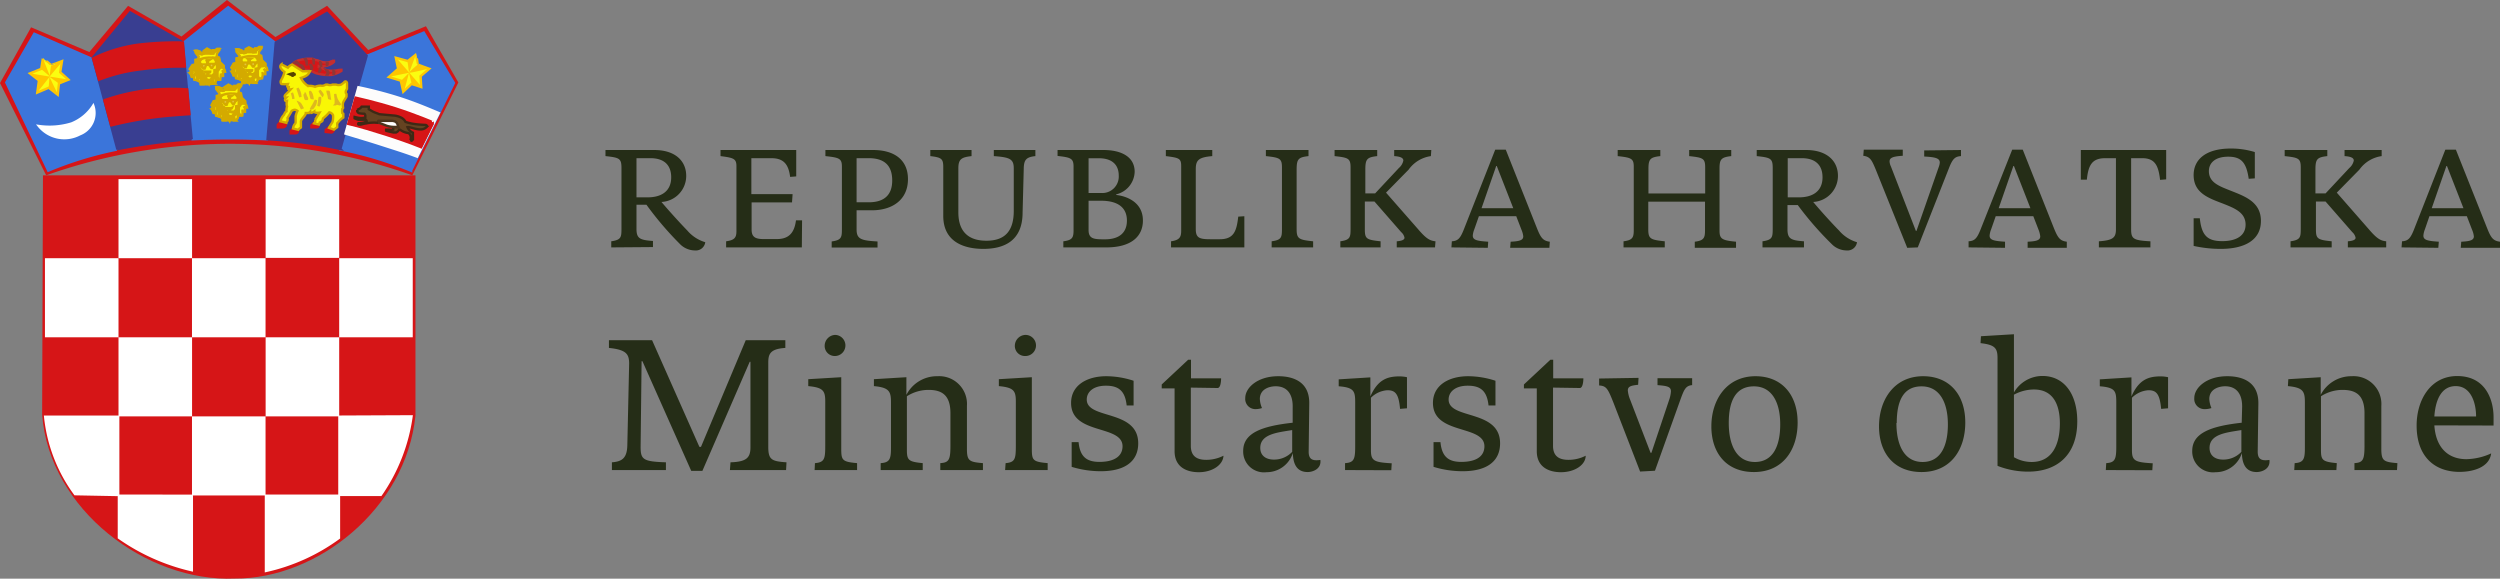 <svg id="logo-morh" xmlns="http://www.w3.org/2000/svg" viewBox="0 0 303.15 70.17">
  <rect x="0" y="0" width="303.15" height="70.17" fill="#808080" stroke="none"/>
  <g fill="#252d17" style="isolation:isolate">
    <path d="M74.12 30v-.74c1.24-.18 1.24-.5 1.24-1.67V20.4c0-1.17-.21-1.29-1.94-1.47v-.74h5.92c2.54 0 3.87 1.33 3.87 3.13a3.16 3.16 0 0 1-3 3.17c.92 1.1 2.47 2.79 3.13 3.46a4.56 4.56 0 0 0 2.18 1.42 1.15 1.15 0 0 1-1.24 1 2.59 2.59 0 0 1-1.73-.68 39.26 39.26 0 0 1-4.16-4.86h-1.21v2.92c0 1.17.41 1.36 2 1.47v.74zm3.06-6.07h1.37c1.54 0 2.84-.66 2.84-2.43 0-1.37-.74-2.32-2.54-2.32h-1.67zM97.23 30h-9.18v-.74c1-.14 1.25-.43 1.25-1.22v-7.91c0-.9-.38-1-1.93-1.2v-.74h9.18v3.2l-.74.06c-.2-1.64-.88-2.27-2.3-2.27h-2.4v4.36h5l-.07 1h-4.9v3.3c0 .93.49 1.15 1.48 1.15h1.56c1.41 0 2.14-.68 2.34-2.27h.74zM105.87 18.19c2.57 0 4.23 1.19 4.23 3.53 0 2.52-1.91 3.78-4.37 3.78h-1.86v2.31c0 1.17.51 1.36 2.54 1.47v.74h-5.56v-.74c1.24-.18 1.24-.5 1.24-1.67v-7.4c0-1-.33-1.1-2-1.28v-.74zm-2 6.34h1.46c1.93 0 2.86-.92 2.86-2.65 0-1.95-1.1-2.7-2.86-2.7h-1.46zM125.55 18.19v.74c-1.12.12-1.39.46-1.41 1.51l-.14 5.33c0 3.37-2.15 4.41-4.76 4.41-2.18 0-4.86-.74-4.86-4v-5.92c0-1-.2-1.17-1.57-1.33v-.74h5v.74c-1.2.14-1.6.34-1.6 1.49v5.33c0 2.41 1.3 3.44 3.4 3.44 2.25 0 3.32-1.17 3.32-3.64v-5.13c0-1.15-.49-1.35-2.42-1.49v-.74zM133.81 18.19c2.14 0 3.78.81 3.78 2.64a2.91 2.91 0 0 1-2.24 2.74v.07c1.19.13 3.24.83 3.24 3.1 0 1.86-1.33 3.26-4.44 3.26h-5.21v-.74c1.12-.14 1.24-.47 1.24-1.38v-7.67c0-1-.32-1.12-1.94-1.3v-.72zm-1.81 1v4.21h1.48a2 2 0 0 0 2.18-2.1c0-1.32-.81-2.11-2.41-2.11zm0 5.15v3.56c0 1.05.65 1.12 1.82 1.12h.18c1.66 0 2.65-.76 2.65-2.27s-1-2.41-3.15-2.41zM147 18.19v.74c-1.64.14-2 .48-2 1.58v7.28c0 1.08.47 1.22 1.8 1.22h1.1c1.73 0 2.05-1 2.25-2.74l.74-.05V30H142v-.74c1-.14 1.23-.48 1.23-1.26v-7.87c0-.93-.27-1-1.86-1.2v-.74zM154.2 30v-.74c1.17-.16 1.25-.45 1.25-1.49v-7.46c0-1.1-.27-1.2-1.95-1.38v-.74h5.17v.74c-1.26.14-1.44.37-1.44 1.67v7.19c0 1.17.27 1.29 2 1.47V30zM162.53 30v-.74c1.24-.18 1.24-.5 1.24-1.67v-7.28c0-1.1-.27-1.2-1.94-1.38v-.74H167v.74c-1.26.14-1.44.37-1.44 1.67v2.85h1.19l2.88-3.08a1.61 1.61 0 0 0 .54-.9c0-.31-.32-.49-1.11-.54v-.74h4.5l-.05.74a4 4 0 0 0-2.7 1.64l-2.74 2.79 3.93 4.48c1 1.17 1.44 1.35 2.07 1.42l-.06.74h-4.64v-.74c.65-.05.94-.2.94-.43a1.18 1.18 0 0 0-.4-.68l-3.24-3.71h-1.17v3.35c0 1.17.18 1.29 1.91 1.47V30zM176 30l.05-.74c.72-.05 1-.32 1.42-1.35l3.84-9.76h1.28l3.76 9.47c.48 1.21.74 1.58 1.58 1.69l-.05.74h-4.76l.06-.74c1.12-.05 1.53-.2 1.53-.65a2.75 2.75 0 0 0-.22-.81l-.63-1.63h-4.53l-.56 1.6a2.55 2.55 0 0 0-.18.75c0 .53.48.65 1.87.74l-.05.74zm3.65-4.75h3.85l-2-5.12h-.07zM209.93 18.19v.74c-1.2.14-1.42.37-1.42 1.49V28c0 1 .36 1.15 2 1.31v.74h-5v-.74c1.11-.14 1.24-.47 1.24-1.38v-3.48h-6.88v3.34c0 1.18.27 1.29 2 1.47V30h-5v-.74c1.11-.14 1.24-.47 1.24-1.38v-7.67c0-1-.32-1.1-1.95-1.28v-.74h5.17v.74c-1.22.14-1.44.34-1.44 1.58v2.95h6.88v-3.15c0-1.1-.25-1.2-1.94-1.38v-.74zM213.72 30v-.74c1.24-.18 1.24-.5 1.24-1.67V20.4c0-1.17-.21-1.29-1.94-1.47v-.74H219c2.54 0 3.87 1.33 3.87 3.13a3.17 3.17 0 0 1-3 3.17c.91 1.1 2.46 2.79 3.13 3.46a4.52 4.52 0 0 0 2.18 1.42 1.16 1.16 0 0 1-1.25 1 2.57 2.57 0 0 1-1.72-.68 39.26 39.26 0 0 1-4.21-4.82h-1.25v2.92c0 1.17.42 1.36 2 1.47V30zm3.06-6.07h1.37c1.55 0 2.85-.66 2.85-2.43 0-1.37-.74-2.32-2.54-2.32h-1.68zM237.79 18.19v.74c-.72.05-1 .32-1.42 1.36L232.55 30l-1.28.05-3.81-9.47c-.49-1.19-.69-1.58-1.52-1.69l.06-.74h4.73v.74c-1.17.07-1.6.23-1.6.68a1.57 1.57 0 0 0 .16.61l3.03 7.82h.07l2.7-7.74a2.06 2.06 0 0 0 .13-.54c0-.53-.52-.67-1.89-.74v-.74zM238.71 30v-.74c.72-.05 1-.32 1.42-1.35l3.87-9.76h1.28l3.76 9.47c.49 1.21.74 1.58 1.58 1.69v.74h-4.75v-.74c1.12-.05 1.53-.2 1.53-.65a3 3 0 0 0-.21-.81l-.63-1.63H242l-.56 1.6a2.55 2.55 0 0 0-.18.75c0 .53.49.65 1.87.74v.74zm3.65-4.75h3.85l-2-5.12h-.07zM254.51 30v-.74c1.73-.12 2.07-.45 2.07-1.47v-8.61h-1.28c-1.63 0-2.07.85-2.25 2.61h-.73v-3.6h10.35v3.56l-.74.06c-.2-1.73-.61-2.63-2.18-2.63h-1.33v8.61c0 1.17.25 1.36 2.34 1.47V30zM266 29.82v-3.35h.75c.22 2.09.92 2.77 2.72 2.77s2.83-.72 2.83-2c0-1.49-1.35-2-2.79-2.57-1.77-.67-3.51-1.3-3.51-3.44 0-1.85 1.42-3.22 4.52-3.22a9.8 9.8 0 0 1 2.9.43v3.19l-.74.05c-.29-2-.92-2.68-2.49-2.68s-2.34.75-2.34 1.75c0 1.35 1.19 1.8 2.56 2.34 1.75.7 3.75 1.36 3.75 3.7s-2 3.39-4.87 3.39a15.21 15.21 0 0 1-3.29-.36zM277.75 30v-.74c1.24-.18 1.24-.5 1.24-1.67v-7.28c0-1.1-.27-1.2-1.95-1.38v-.74h5.17v.74c-1.26.14-1.44.37-1.44 1.67v2.85H282l2.88-3.08a1.61 1.61 0 0 0 .54-.9c0-.31-.32-.49-1.12-.54v-.74h4.5v.74a4 4 0 0 0-2.7 1.64l-2.74 2.79 3.92 4.48c1 1.17 1.44 1.35 2.07 1.42V30h-4.65v-.74c.65-.05.94-.2.94-.43a1.24 1.24 0 0 0-.4-.68L282 24.44h-1.17v3.35c0 1.17.18 1.29 1.91 1.47V30zM291.21 30l.06-.74c.72-.05 1-.32 1.42-1.35l3.83-9.76h1.28l3.77 9.47c.48 1.21.73 1.58 1.58 1.69v.74h-4.76l.06-.74c1.11-.05 1.53-.2 1.53-.65a2.75 2.75 0 0 0-.22-.81l-.63-1.63h-4.54l-.55 1.6a2.55 2.55 0 0 0-.18.75c0 .53.48.65 1.87.74l-.06.74zm3.66-4.75h3.85l-2-5.12h-.07z"/>
  </g>
  <g fill="#252d17" style="isolation:isolate">
    <path d="M88.51 57l.07-.94c1.89-.06 2.42-.52 2.42-1.8V43.87h-.09L85.17 57.1h-1.35L77.9 43.8h-.1l-.12 10.39c0 1.54.31 1.78 3.07 1.87V57H74.2v-.94c1.25-.09 1.85-.52 1.87-2.13l.22-9.82c0-1.18-.34-1.7-2.45-1.92v-.94h5.23l5.74 12.94H85l5.43-12.94h4.8v.94c-1.9.12-2.07.79-2.07 1.82v10.16c0 1.58.41 1.77 2.21 1.89l-.05.94zM98.82 56.16c1.18-.1 1.25-.53 1.25-2.18v-5.31c0-1.29-.26-1.68-2.06-1.85v-.84l4-.24v8.62c0 1.46.1 1.63 1.92 1.8V57h-5.15zm2.45-15.55a1.28 1.28 0 1 1-.07 2.56 1.22 1.22 0 0 1-1.2-1.27 1.33 1.33 0 0 1 1.27-1.29zM106.79 57v-.84c1.08-.07 1.25-.48 1.25-1.82v-5.6c0-1.32-.27-1.75-2.07-1.92v-.84l3.94-.24v2.14a4.15 4.15 0 0 1 3.77-2.26 3.37 3.37 0 0 1 3.57 3.6v5.16c0 1.49.24 1.64 1.94 1.78V57h-5.17v-.84c1.06-.07 1.23-.41 1.23-2.14v-3.91c0-2.16-1-2.83-2.64-2.83a4.86 4.86 0 0 0-2.64.77v6.53c0 1.24.22 1.41 1.92 1.58V57zM121.94 56.16c1.17-.1 1.24-.53 1.24-2.18v-5.31c0-1.29-.26-1.68-2.06-1.85v-.84l4-.24v8.62c0 1.46.09 1.63 1.92 1.8V57h-5.16zm2.44-15.55a1.28 1.28 0 1 1-.07 2.56 1.22 1.22 0 0 1-1.25-1.27 1.33 1.33 0 0 1 1.32-1.29zM136.12 54.12c0-2.66-6.24-1.34-6.24-5.26 0-2.16 1.94-3.24 4.27-3.24a10.78 10.78 0 0 1 3.31.55v3h-.84c-.19-1.8-1-2.4-2.52-2.4s-2.32.75-2.32 1.68c0 2.45 6.24 1.16 6.24 5.31 0 2.13-1.54 3.38-4.54 3.38a12 12 0 0 1-3.53-.53v-3h.84c.17 1.8 1 2.4 2.55 2.4 1.92-.01 2.78-.79 2.78-1.89zM144.4 47v7.06c0 1.25.72 1.7 1.87 1.7a4.6 4.6 0 0 0 2.09-.5c-.05 1.1-1.32 2-3 2-1.44 0-2.93-.6-2.93-2.55V47.1h-1.56v-.48l3.21-3h.34v2.26h3.65c0 .4-.07 1.17-.43 1.17zM152.25 49.61a1.23 1.23 0 0 1-1.25-1.35c0-1.22 1.46-2.64 4-2.64 1.89 0 3.79.72 3.76 3.29l-.07 5.86c0 .89.41 1.15 1.42 1 .14 1.11-.94 1.47-1.54 1.47-1.34 0-1.77-1-1.8-2.31a3.33 3.33 0 0 1-3.19 2.33 2.52 2.52 0 0 1-2.83-2.59c0-2.16 2.25-3 6-3.41v-1.82c.05-1.64-.67-2.6-2.06-2.6-.8 0-1.92.36-1.92 1.54a3.08 3.08 0 0 0 .26 1.1 2.43 2.43 0 0 1-.78.13zm4.44 5.18v-2.64c-1.73.29-3.87.46-3.87 2.16 0 .94.68 1.42 1.66 1.42a3 3 0 0 0 2.21-.94zM163.1 57v-.84c1.11-.07 1.23-.5 1.23-2.06v-5.26c0-1.39-.1-1.85-2-2V46l3.84-.24v2.31c.91-2.07 2.09-2.43 3.55-2.43a4.4 4.4 0 0 1 .89.1v3.77l-.84.07c-.16-1.82-.57-2.26-1.53-2.26a3.08 3.08 0 0 0-2 .91v6.37c0 1.27.36 1.46 2.52 1.58l-.05.84zM180 54.12c0-2.66-6.24-1.34-6.24-5.26 0-2.16 1.94-3.24 4.27-3.24a10.78 10.78 0 0 1 3.31.55v3h-.84c-.19-1.8-1-2.4-2.52-2.4s-2.32.75-2.32 1.68c0 2.45 6.24 1.16 6.24 5.31 0 2.13-1.54 3.38-4.54 3.38a12 12 0 0 1-3.53-.53v-3h.84c.17 1.8 1 2.4 2.54 2.4 1.97-.01 2.79-.79 2.79-1.89zM188.32 47v7.06c0 1.25.72 1.7 1.88 1.7a4.53 4.53 0 0 0 2.08-.5c0 1.1-1.31 2-3 2-1.44 0-2.93-.6-2.93-2.55V47.1h-1.56v-.48l3.21-3h.34v2.26H192c0 .4-.08 1.17-.43 1.17zM198.69 45.82l-.05.84c-.89.09-1.25.21-1.25.69a3.76 3.76 0 0 0 .26 1.06l2.5 6.5h.1l2.16-6.45a3.91 3.91 0 0 0 .21-1c0-.57-.45-.67-1.63-.76v-.84h4.2v.84c-.83.07-1 .59-1.51 2l-3 8.38-1.8.1-3.19-8.24c-.74-1.89-.91-2.13-1.78-2.2v-.84zM207.52 51.7c0-3.22 1.85-6.08 5.35-6.08 3.12 0 5.11 2.16 5.11 5.62 0 3.26-1.75 6-5.3 6-3.36 0-5.16-2.33-5.16-5.54zm2.11-.41c0 2.76 1 4.73 3.17 4.73s3.07-1.9 3.07-4.56-1-4.61-3.19-4.61-3.05 1.73-3.05 4.44zM227.85 51.7c0-3.22 1.84-6.08 5.35-6.08 3.12 0 5.11 2.16 5.11 5.62 0 3.26-1.75 6-5.3 6-3.36 0-5.16-2.33-5.16-5.54zm2.11-.41c0 2.76 1 4.73 3.17 4.73s3.07-1.9 3.07-4.56-1-4.61-3.19-4.61-3.01 1.73-3.01 4.44zM244.21 40.53v7.06a4 4 0 0 1 3.46-2c2.59 0 4.22 2.14 4.22 5.5 0 4.13-2.49 6.1-5.95 6.1a10.14 10.14 0 0 1-3.72-.7V43.44c0-1.23-.31-1.63-2.06-1.83l.05-.84zm0 7.33v7.58a4.3 4.3 0 0 0 2.14.58c2.69 0 3.43-2.43 3.43-4.66 0-2.57-1-4.13-3.14-4.13a5.15 5.15 0 0 0-2.43.63zM255.35 57l.05-.84c1.1-.07 1.22-.5 1.22-2.06v-5.26c0-1.39-.09-1.85-2-2V46l3.84-.24v2.31c.91-2.07 2.09-2.43 3.55-2.43a4.25 4.25 0 0 1 .89.1v3.77l-.84.07c-.17-1.82-.58-2.26-1.54-2.26a3.11 3.11 0 0 0-2 .91v6.37c0 1.27.36 1.46 2.52 1.58l-.05.84zM267.35 49.61a1.23 1.23 0 0 1-1.27-1.35c0-1.22 1.46-2.64 4-2.64 1.89 0 3.79.72 3.77 3.29l-.08 5.86c0 .89.41 1.15 1.42 1 .14 1.11-.94 1.47-1.54 1.47-1.34 0-1.77-1-1.8-2.31a3.32 3.32 0 0 1-3.19 2.33 2.53 2.53 0 0 1-2.83-2.59c0-2.16 2.26-3 6-3.41l.05-1.82c.05-1.64-.67-2.6-2.06-2.6-.79 0-1.92.36-1.92 1.54a3.08 3.08 0 0 0 .26 1.1 2.43 2.43 0 0 1-.81.13zm4.44 5.18v-2.64c-1.73.29-3.86.46-3.86 2.16 0 .94.67 1.42 1.65 1.42a3 3 0 0 0 2.21-.94zM278.2 57l.05-.84c1.08-.07 1.24-.48 1.24-1.82v-5.6c0-1.32-.26-1.75-2.06-1.92l.05-.84 3.93-.24v2.14a4.17 4.17 0 0 1 3.77-2.26 3.37 3.37 0 0 1 3.58 3.6v5.16c0 1.49.24 1.64 1.95 1.78l-.05.84h-5.16v-.84c1.05-.07 1.22-.41 1.22-2.14v-3.91c0-2.16-1-2.83-2.65-2.83a4.83 4.83 0 0 0-2.63.77v6.53c0 1.24.21 1.41 1.92 1.58l-.05.84zM295.19 51.58c.19 2.85 1.8 4.1 3.89 4.1a7.57 7.57 0 0 0 3-.7c-.23 1.73-2.27 2.24-3.83 2.24-3.1 0-5.21-1.92-5.21-5.62 0-3.05 1.65-6 4.92-6 3.48 0 4.41 2.93 4.41 5v1zm0-1.08h5.06c0-1.64-.62-3.68-2.47-3.68s-2.47 1.88-2.59 3.68z"/>
  </g>
  <path fill="#d61517" d="M5.21 21.26h45.17v29.13c-1.15 11.35-12 19.84-21.9 19.76C17.8 70.62 6 61.82 5.11 50.29z"/>
  <path fill="#fff" d="M14.37 21.72h8.92v9.59h-8.92z"/>
  <path fill="#fff" stroke="#fff" stroke-width=".31" d="M41.17 50.54V60h5a22 22 0 0 0 3.72-9.5zM32.26 60.12v9.1a23.61 23.61 0 0 0 8.83-4v-5.1zM14.43 60.12v5.08a25.12 25.12 0 0 0 8.82 3.93v-9zM5.49 50.54a19.14 19.14 0 0 0 3.62 9.37l5.21.1v-9.47z"/>
  <path fill="#fff" d="M5.45 31.31h8.92v9.59H5.45zM23.28 31.31h8.92v9.59h-8.92zM32.21 21.73h8.92v9.54h-8.92zM41.13 31.31h8.92v9.59h-8.92zM14.37 40.9h8.92v9.59h-8.92zM32.21 40.9h8.92v9.59h-8.92zM23.28 50.49h8.92v9.59h-8.92z"/>
  <path fill="#d61517" d="M5.6 21.26a66.74 66.74 0 0 1 21.9-3.82A66 66 0 0 1 50 21.26L55.58 10l-3.93-6.82-7 2.88L39.66.7 33.4 4.49 27.52 0 22 4.43 15.53.71l-4.7 5.6-7.06-3L0 10.07z"/>
  <path fill="#3b75da" stroke="#3b75da" stroke-width=".37" d="M41.34 18.09L44.52 6.8 51.37 4 55 10.06l-5.19 10.59a45.44 45.44 0 0 0-8.47-2.56z"/>
  <path fill="none" d="M14.27 18.16l-3-11.1 4.48-5.52 6.4 3.68 1.09 11.67a63.09 63.09 0 0 0-8.97 1.27z"/>
  <path fill="#3b75da" stroke="#3b75da" stroke-width=".29" d="M23.33 16.89l-1.09-11.7L27.67.87l5.68 4.3-1 11.72a85 85 0 0 0-9 0zM5.85 20.69L.76 10l3.4-5.91 7 3.05 3 11a44.54 44.54 0 0 0-8.31 2.55z"/>
  <path fill="#fff" stroke="#fff" stroke-width=".26" d="M4.67 15.26a9.11 9.11 0 0 0 4-.3 5.6 5.6 0 0 0 2.64-2.19 2.78 2.78 0 0 1-1.64 3.53 4 4 0 0 1-5-1.04z"/>
  <path fill="#faf703" stroke="#d4aa00" stroke-width=".29" d="M29 7l-.31.07v.56l-.37.08-.26.49.17.15s-.13.36-.12.36a1.47 1.47 0 0 1 .1.13l.1.3h.25l.06.35.4.07.38.25v.16h.42l.29.09 1-.11.13-.21V9.5h.54l.1-.5h.29v-.51h.24l-.06-.26-.15-.2v-.31l-.43-.41-.09-.55-.27-.12v-.37l.31-.42v-.16h-.29l-.21.17h-.28v.24s.07.23.07.25a1.71 1.71 0 0 1-.32 0V6l-.46-.23-.43.3v.33l-.21.06-.21-.31-.51-.15h-.2v.26l.39.51z"/>
  <path fill="none" stroke="#d4aa00" stroke-width=".29" d="M31.89 9.03l-.08-.3M32.12 8.53l-.14-.2"/>
  <path fill="#d4aa00" stroke="#d4aa00" stroke-width=".29" d="M28.25 8.31h.44l.08.39.15.13v.72l.14.05v-.28h.34l.07.58-.08.07v.1h.41a.86.86 0 0 1 .1-.16h.23l.09.17.07-.22.22-.09.17.28h.3l-.18-.17-.08-.38.42-.21.17.27h.14l-.18-.32v-.76l.32-.42.54-.06v-.17l-.44-.4-.12-.56-.25-.13-.07.08h-.28l.28.4v.25l.12.07v.72l-.37.07v.4l-.19.18s-.11.38-.12.38-.18.23-.18.23h-.34l-.2-.2L30 9h-.14l-.08-.3-.23-.11v-.18l-.23-.1v-.17l-.12-.08v-.44h.2l-.11-.14V7.19l.04-.19H29a1.78 1.78 0 0 1-.29.12v.53l-.34.11-.28.43z"/>
  <path fill="#d4aa00" stroke="#d4aa00" stroke-width=".29" d="M30 9l.22-.14v-.21L30 8.6l-.09-.08h.66c0 .1-.08.09-.09.09l-.16.09v.25l.51.07v.1L30.26 9l-.33.2zM31.27 7.52l-.3.22-.2.34h-.1l-.29-.39H30l-.18.46h-.13l-.35-.37a.66.66 0 0 1-.09-.19h.87v-.4A.72.72 0 0 1 30 7.1a3.73 3.73 0 0 1 .47 0l-.18.12v.35H31z"/>
  <path fill="#e3c240" d="M29.72 7.71h.07a.07.07 0 0 1 .07.06v.08a.07.07 0 0 1-.07.06h-.07a.07.07 0 0 1-.07-.06v-.08a.07.07 0 0 1 .07-.06zM30.67 7.67h.07a.06.06 0 0 1 .06.06v.07a.07.07 0 0 1-.06.07h-.07a.07.07 0 0 1-.07-.06v-.08a.07.07 0 0 1 .07-.06z"/>
  <path fill="none" stroke="#d4aa00" stroke-width=".29" d="M29.2 7.06a3.06 3.06 0 0 1 .93-.25 3 3 0 0 1 1 .07"/>
  <path fill="#d4aa00" stroke="#d4aa00" stroke-width=".29" d="M29.38 6.4h-.26l-.37-.4H29l.24.1zM30.93 6.25l.59-.44h-.2l-.21.2h-.26zM30.59 6.33h-.92v-.1H30l.05-.13a.17.17 0 0 1 .1 0l.07.12h.33zM30.54 6h-.31v-.17zM30 5.84V6h-.3zM28.27 9l.16-.39-.15-.27-.14.4zM28.58 9.17l.19-.46-.36.38z"/>
  <path fill="#faf703" stroke="#d4aa00" stroke-width=".29" d="M24 7.18l-.31.07v.56l-.36.07-.33.49.17.15-.13.37a.64.64 0 0 1 .1.13l.1.3h.26l.06.35.4.06.37.26v.16h.42l.29.09 1-.11.13-.21v-.26h.54l.05-.45h.29V8.7h.24l-.06-.25-.15-.2v-.31l-.42-.42-.09-.52-.27-.13v-.36l.3-.42v-.17h-.28l-.21.17h-.28v.13s.07.23.07.25h-.32v-.34l-.46-.23-.43.29v.34l-.2.06-.21-.32-.37-.13h-.2v.24l.39.51z"/>
  <path fill="none" stroke="#d4aa00" stroke-width=".29" d="M26.84 9.2l-.08-.3M27.08 8.7l-.15-.2"/>
  <path fill="#d4aa00" stroke="#d4aa00" stroke-width=".29" d="M23.2 8.48h.44l.09.4.15.13v.71l.14.06V9.5h.35l.06.58-.08.07v.09h.41L25 10h.23l.1.17.06-.22a2 2 0 0 1 .22-.08l.17.28h.3l-.18-.18-.07-.37.41-.22.17.28h.15l-.18-.32v-.69l.31-.43.44-.05V8l-.44-.4-.16-.6-.26-.12-.07.12h-.27l.26.4v.25l.13.07v.71L26 8.5v.4l-.19.19s-.11.38-.12.38-.18.22-.18.22h-.34a1.89 1.89 0 0 1-.2-.2v-.27h-.15l-.06-.28-.24-.13v-.23l-.23-.1v-.17l-.12-.07v-.45h.2l-.12-.14V7.36l.17-.16h-.3a1.78 1.78 0 0 1-.29.12v.53l-.34.11-.28.43z"/>
  <path fill="#d4aa00" stroke="#d4aa00" stroke-width=".29" d="M24.92 9.2l.23-.13v-.25l-.23-.05-.08-.08h.65c0 .1-.07.1-.08.1l-.17.08v.25l.51.07v.1l-.54-.12-.32.2zM26.22 7.69l-.3.22-.19.34h-.1l-.29-.39H25l-.18.46h-.13L24.34 8s-.11-.18-.09-.18h.87v-.46l-.2-.08a4.11 4.11 0 0 1 .47 0l-.18.12v.35H26z"/>
  <path fill="#e3c240" d="M24.67 7.88h.07a.07.07 0 0 1 .07.07V8a.07.07 0 0 1-.07.06h-.07a.06.06 0 0 1-.06-.06s0-.07.06-.07zM25.65 7.84a.09.09 0 0 1 .1.1.1.1 0 0 1-.1.1.11.11 0 0 1-.1-.1.1.1 0 0 1 .1-.1z"/>
  <path fill="none" stroke="#d4aa00" stroke-width=".29" d="M24.16 7.23a3.06 3.06 0 0 1 .93-.23 2.93 2.93 0 0 1 1 .07"/>
  <path fill="#d4aa00" stroke="#d4aa00" stroke-width=".29" d="M24.33 6.57h-.26l-.36-.38h.21l.24.11zM25.88 6.42l.59-.42h-.19l-.22.2h-.26zM25.54 6.5h-.91v-.1h.33v-.13h.1l.08.12.32.06zM25.49 6.16h-.31v-.17zM25 6v.18l-.31.05zM23.22 9.13l.16-.39-.14-.27-.14.4zM23.53 9.34l.2-.46-.37.37z"/>
  <path fill="#393e91" stroke="#393e91" stroke-width=".29" d="M32.44 16.88l1-11.73 6.21-3.58 4.81 5.2-3.19 11.29a58.36 58.36 0 0 0-8.83-1.18z"/>
  <path fill="#faf703" stroke="#d4aa00" stroke-width=".29" d="M26.58 11.55l-.3.08v.55l-.38.09-.25.48.16.15-.12.36a1.13 1.13 0 0 1 .1.13l.1.3h.25l.07.35.4.07.37.25v.16h.43l.29.09 1-.12.14-.2V14h.54l.05-.45h.28v-.51h.24l-.06-.26-.15-.2v-.31l-.42-.42-.1-.54-.27-.12v-.37l.31-.42v-.17h-.36l-.21.18h-.28v.13s.07.23.07.25a1.71 1.71 0 0 1-.32 0v-.29l-.46-.23-.43.3v.34L27 11l-.21-.31-.37-.14h-.2v.25l.39.51z"/>
  <path fill="none" stroke="#d4aa00" stroke-width=".29" d="M29.47 13.58l-.09-.3M29.7 13.08l-.14-.2"/>
  <path fill="#d4aa00" stroke="#d4aa00" stroke-width=".29" d="M25.82 12.86h.44l.09.4.15.13v.72l.14.05.05-.28h.34l.07.58-.09.08v.08h.41l.1-.15h.23l.09.17.07-.22.22-.08.17.28h.3l-.18-.17-.03-.45.42-.22.19.22h.15l-.19-.32V13l.32-.43h.44v-.17l-.45-.4-.12-.56-.26-.12-.06.07h-.28l.28.4v.25l.12.07v.72l-.31.05v.4l-.19.19s-.11.37-.12.37l-.18.23h-.34l-.2-.2v-.28h-.15l-.07-.3-.23-.13v-.18l-.23-.1a1.22 1.22 0 0 0 0-.17l-.12-.07v-.45h.2l-.25-.19v-.26l.17-.16h-.3a1.78 1.78 0 0 1-.29.12v.53l-.34.11-.27.45z"/>
  <path fill="#d4aa00" stroke="#d4aa00" stroke-width=".29" d="M27.55 13.58l.22-.13v-.25h-.21l-.09-.08h.56l.1-.05c-.05.11-.08.1-.09.1l-.16.08v.26l.51.06v.1l-.53-.11-.33.2zM28.84 12.06l-.3.23-.19.34h-.1l-.25-.37h-.33l-.19.46h-.13l-.35-.39a1.62 1.62 0 0 1-.1-.18h.88v-.41l-.2-.08a3.62 3.62 0 0 1 .47 0l-.18.12v.35h.76z"/>
  <path fill="#e3c240" d="M27.29 12.26h.07a.07.07 0 0 1 .07.06v.08a.07.07 0 0 1-.07.06h-.07a.06.06 0 0 1-.06-.06v-.08a.06.06 0 0 1 .06-.06zM28.23 12.22h.07a.07.07 0 0 1 .07.06v.07a.07.07 0 0 1-.07.07h-.07s-.06 0-.06-.07v-.07a.06.06 0 0 1 .06-.06z"/>
  <path fill="none" stroke="#d4aa00" stroke-width=".29" d="M26.78 11.61a2.73 2.73 0 0 1 .93-.25 2.93 2.93 0 0 1 1 .07"/>
  <path fill="#d4aa00" stroke="#d4aa00" stroke-width=".29" d="M27 11h-.3l-.37-.39h.21l.24.1zM28.51 10.8l.58-.44h-.19l-.22.2h-.26zM28.16 10.88h-.91v-.1h.34v-.13h.1l.07.13.33.05zM28.12 10.54h-.32v-.17zM27.58 10.38v.18h-.31zM25.84 13.51l.16-.39-.14-.27-.14.4zM26.16 13.73l.19-.47-.37.38z"/>
  <path fill="#d61517" stroke="#d61517" stroke-width=".29" d="M34 14.77l-.31.37v.3h.65a.38.38 0 0 0 .3-.2.86.86 0 0 0 0-.3zM35.51 15.64l-.26.25v.28h.58c.21-.05.24-.09.27-.17a.57.57 0 0 0 .06-.25zM38.06 14.9l-.3.3v.24h.61c.21-.05.18 0 .24-.14s0-.13.06-.26zM39.85 15.45l-.35.3V16l.65.06a.33.33 0 0 0 .27-.18c.07-.1 0-.12 0-.26z"/>
  <path fill="#d61517" stroke="#c52e2e" stroke-width=".29" d="M35.49 7.77l1.23.81c.23-.19.7-.08.89 0 .34.08.57.28.87.34a5.46 5.46 0 0 0 1.66.17 3.6 3.6 0 0 0 1.26-.49v-.14h-.24a3.09 3.09 0 0 1-1.35.09c-.42-.05-.53-.25-1.16-.42v-.12a2.13 2.13 0 0 0 1.22-.12 1.59 1.59 0 0 0 .63-.39v-.13h-.23a1.18 1.18 0 0 1-.93.19c-.4 0-.77-.27-1-.28s-.27-.14-.56-.15a4.11 4.11 0 0 0-1.35.13 1.53 1.53 0 0 0-.94.51z"/>
  <path fill="#8e3737" stroke="#8e3737" stroke-width=".29" d="M35.73 7.59a1.42 1.42 0 0 1 .35.11l.17.13a.21.21 0 0 0-.08-.16 1.64 1.64 0 0 0-.25-.21zM36.75 8.47a.7.7 0 0 0-.09-.29 1.35 1.35 0 0 0-.15-.26.41.41 0 0 1 .22.17.54.54 0 0 1 .1.33zM37 7.18a1.47 1.47 0 0 1 .14.28l.06.34a1.82 1.82 0 0 1 0-.33 1.71 1.71 0 0 0-.09-.3zM38 7.24l.05.58v-.54zM37.74 8.45a.66.66 0 0 0 0-.28c0-.1 0-.19-.07-.29a.92.92 0 0 1 .18.3.35.35 0 0 1-.11.27zM38.76 8.19a.65.65 0 0 1 0 .34.35.35 0 0 1-.16.23c.11-.08.21-.11.25-.2a.62.62 0 0 0-.09-.37zM38.94 8c-.07 0-.08-.29-.13-.43s.07 0 .1.06a2.22 2.22 0 0 1 .03.37zM39.64 7.88v-.25h.08v.21a.21.21 0 0 1-.08.04zM39.59 8.54a.85.85 0 0 1 .13.25.5.5 0 0 1-.08.26h.12a.39.39 0 0 0 .07-.26.32.32 0 0 0-.13-.21zM40.43 8.6v.34h.09v-.29z"/>
  <path fill="#f9f704" stroke="#d4aa00" stroke-width=".29" d="M35.42 7.83a1.11 1.11 0 0 0-.51.37l-.78-.4a.35.35 0 0 0-.11.41 1.54 1.54 0 0 0 .47.51 2.81 2.81 0 0 1-.18.56c-.08.21-.25.47-.27.56s0 .3.1.35a3.86 3.86 0 0 0 .76 0 .72.72 0 0 0-.06.29c0 .06.06.08.19.08 0 .08-.12.18-.08.22a.4.4 0 0 0 .3.06c-.15.17-.51.51-.64.65s-.14.36.11.34c-.09.1-.18.2-.16.29s.07.18.25.12a1.16 1.16 0 0 0 0 .69 1.57 1.57 0 0 0-.07.57c-.18.1-.21.24-.32.44a1.76 1.76 0 0 0-.42.77l.72.18c0-.1.12-.17.14-.26a.91.91 0 0 0 0-.33 7.35 7.35 0 0 0 .51-.85.77.77 0 0 1 .38-.14.62.62 0 0 1 .32.14 2.56 2.56 0 0 0-.22.66v.73c0 .19-.23.19-.32.74l.64.16c.11-.18.28-.21.32-.28v-.76c.08-.37.58-.66.59-1h.33a.7.7 0 0 0 .2-.15c0 .11.12.12.2.12a.94.94 0 0 0 .3-.15c0 .06.07.12.16.14a1.47 1.47 0 0 0 .47 0l-.52.86a1.57 1.57 0 0 1 0 .23c0 .1-.11.13-.15.21l.6.14.1-.25a.87.87 0 0 0 .3-.16c.06-.08.06-.24.1-.33a5.32 5.32 0 0 0 .76-.74.63.63 0 0 1 .45.34 2.32 2.32 0 0 1-.06.83l-.38.61-.05.1.61.22.39-.3v-.43a2.49 2.49 0 0 1 .74-.74v-.47c0-.01-.11 0-.13-.12a1.62 1.62 0 0 1 0-.44s.12-.1.11-.14-.07-.41 0-.64.36-.58.41-.74v-.28c0-.07-.09-.11-.09-.17a.53.53 0 0 1 .07-.35l.08-.13v-.69c0-.08-.09-.19-.15-.2s-.15 0-.22.13l-.34.25a.91.91 0 0 1-.61 0h-.45a.73.73 0 0 1-.58 0h-.23a1.51 1.51 0 0 1-.29.13.76.76 0 0 1-.3 0 1.58 1.58 0 0 0-.71.14 1.62 1.62 0 0 0-.72-.11l-.24-.07a2.5 2.5 0 0 1-.75-.9c.64-.19.9-.38 1.1-.81h-.9z"/>
  <path fill="#540" stroke="#540" stroke-width=".29" d="M35.1 9l.25.1a.2.2 0 0 0 .13.09s.08 0 .11-.07l.24-.13c-.14 0-.19-.1-.33-.1a2.34 2.34 0 0 0-.4.11z"/>
  <path fill="#deb81e" stroke="#deb81e" stroke-width=".29" d="M35.57 12a2.43 2.43 0 0 0-.18-.74 2.13 2.13 0 0 1 .18.74z"/>
  <path fill="#deb81e" stroke="#deb81e" stroke-width=".22" d="M36.71 13.07l-.16.06-.36-.72a.64.64 0 0 1 .29.25c.08.13.16.27.23.41z"/>
  <path fill="#deb81e" stroke="#deb81e" stroke-width=".29" d="M37.07 12h.15c.02 0 0-.13-.07-.21a3.05 3.05 0 0 1-.17-.43h-.07c.01 0 .09.57.16.64zM37.89 11.9s-.12 0-.14-.06-.17-.67-.14-.69.15.2.18.3a2.42 2.42 0 0 1 .1.45zM37.78 13.11h.13a4.62 4.62 0 0 0 .29-.43 1.92 1.92 0 0 0 .11-.54l-.25.48c-.06.15-.2.32-.28.49zM38.61 12.86s.08-.41.09-.49 0-.33.1-.61a1.74 1.74 0 0 1-.19 1.1zM39.1 11.55a2.36 2.36 0 0 1-.35-.57 2.87 2.87 0 0 1 .34.44.12.12 0 0 1 .01.13zM39.93 12a4.15 4.15 0 0 1-.07-.41 2.42 2.42 0 0 1-.13-.46h.12c.04 0 .08.54.14.82h-.05zM40.65 11.39s0 .22.05.51 0 .77 0 .74a.21.21 0 0 1 .15-.07c.08 0 .37.09.36.07a3 3 0 0 1-.38-.58 2.62 2.62 0 0 1-.18-.67z"/>
  <path fill="none" d="M41.34 18.09l3.2-11.35L51.37 4 55 10.1l-5.17 10.54a51.21 51.21 0 0 0-8.49-2.55z"/>
  <path fill="#fdfcfc" stroke="#fdfcfc" stroke-width=".29" d="M43.46 10.58a50.31 50.31 0 0 1 5 1.31c1.63.52 3.17 1.15 4.75 1.82L50.58 19c-1.47-.56-2.92-1-4.37-1.47s-2.86-.88-4.32-1.33z"/>
  <path fill="#d61517" stroke="#d61517" stroke-width=".29" d="M43.12 11.84s2.44.54 4.83 1.3 4.69 1.74 4.68 1.74-1.49 3-1.49 3c-1.43-.57-2.94-1.1-4.42-1.57s-3-.94-4.5-1.29z"/>
  <path fill="#654321" stroke="#3e2915" stroke-width=".29" d="M43.32 13.32c.24-.13.4-.17.53-.39h.87v.32c.21.1.34.21.55.31s.51.19.73.29l1.87.17a2.45 2.45 0 0 1 .83.27 1.17 1.17 0 0 1 .47.49 5.94 5.94 0 0 0 1.18.27c.4.06.89.08 1.28.1.18.07.18.16.1.25a1 1 0 0 1-.79.29c-.58 0-1.23-.32-1.53-.27a1.21 1.21 0 0 0 .66.67v.83l-.15.14-.17-.06a.71.71 0 0 0 0-.62c-.12-.19-.14-.25-.38-.27a2 2 0 0 1-.85-.38h-.13a.75.75 0 0 1-.35.33h-.37s-.85-.18-.85-.2a.78.78 0 0 1 0-.14h.31a2.05 2.05 0 0 0 .55 0v-.31h.57c-.12-.4-.15-.65-.68-.73h-1.65v.23a4.37 4.37 0 0 0-1.53.06c-.22 0-.54.14-.69.14h-.16c-.12 0-.12-.07-.07-.17a2.27 2.27 0 0 0 1-.21.26.26 0 0 0-.11-.21h-.92a3.34 3.34 0 0 1-.44-.17.86.86 0 0 1 0-.17l.3.07a2.17 2.17 0 0 0 1 0v-.24a.39.39 0 0 0-.11-.22q-.33 0-.66-.06c-.24-.14-.21-.27-.21-.41z"/>
  <path fill="#fff" stroke="#4b341d" stroke-width=".29" d="M46.92 15.26a3.12 3.12 0 0 0 .81.13h.57c-.12-.4-.16-.65-.68-.73h-1.65v.23z"/>
  <path fill="#393e91" stroke="#393e91" stroke-width=".29" d="M14.24 18.12L11.26 7l4.52-5.5 6.36 3.63 1.1 11.74a78.11 78.11 0 0 0-9 1.21z"/>
  <path fill="#fbfd10" stroke="#fdc605" stroke-width=".29" d="M3.63 8.9l1.09.85-.2 1.48 1.39-.59 1.09.85.15-1.37 1.15-.46-1-.9.22-1.35s-1.32.51-1.32.49-1-.84-1-.83S5 8.35 5 8.35z"/>
  <path fill="#ffc500" d="M3.64 8.9l4.67.76-1.16.48L6 9.32l1 2.1s-1.06-.76-1.1-.8L6 9.33l-1.47 1.86.22-1.47z"/>
  <path fill="#ffc500" d="M5 8.38l1.08.92-.88-2.23z"/>
  <path fill="#ffc500" d="M6.19 7.94L6 9.3c.11-.15 1.58-1.87 1.57-1.86s-1.35.56-1.38.5z"/>
  <path fill="#fbfd10" stroke="#fdc605" stroke-width=".29" d="M48 7l.28 1.34-1.13 1 1.45.44.3 1.35 1-.95 1.18.38L51 9.24l1.05-.9s-1.39-.49-1.38-.51-.21-1.27-.22-1.27-1 .84-1 .84z"/>
  <path fill="#ffc500" d="M48.05 7l3.07 3.53-1.2-.37-.33-1.32S49 11.08 49 11.06s-.3-1.27-.31-1.32l.92-.92-2.36.48 1.14-1z"/>
  <path fill="#fdc605" d="M49.41 7.39l.19 1.45.86-2.3z"/>
  <path fill="#fdc605" d="M50.65 7.83s-1.21 1-1 1S52 8.33 52 8.32s-1.34-.47-1.35-.49z"/>
  <path fill="#d61517" stroke="#d61517" stroke-width=".29" d="M11.28 7.09a18.1 18.1 0 0 1 5.34-1.65 38.22 38.22 0 0 1 5.56-.28s.25 2.88.25 2.91a33.68 33.68 0 0 0-5.21.32A20.26 20.26 0 0 0 12 9.67zM12.67 12.21l.81 3a46.64 46.64 0 0 1 4.71-.92c1.57-.22 3.25-.35 4.78-.45l-.27-3a28 28 0 0 0-5.1.13 25.29 25.29 0 0 0-4.93 1.18z"/>
  <path fill="#deb81e" stroke="#deb81e" stroke-width=".29" d="M36.42 11.76s-.13-.4-.15-.47l-.2-.59a1.77 1.77 0 0 1 .35 1.06z"/>
</svg>